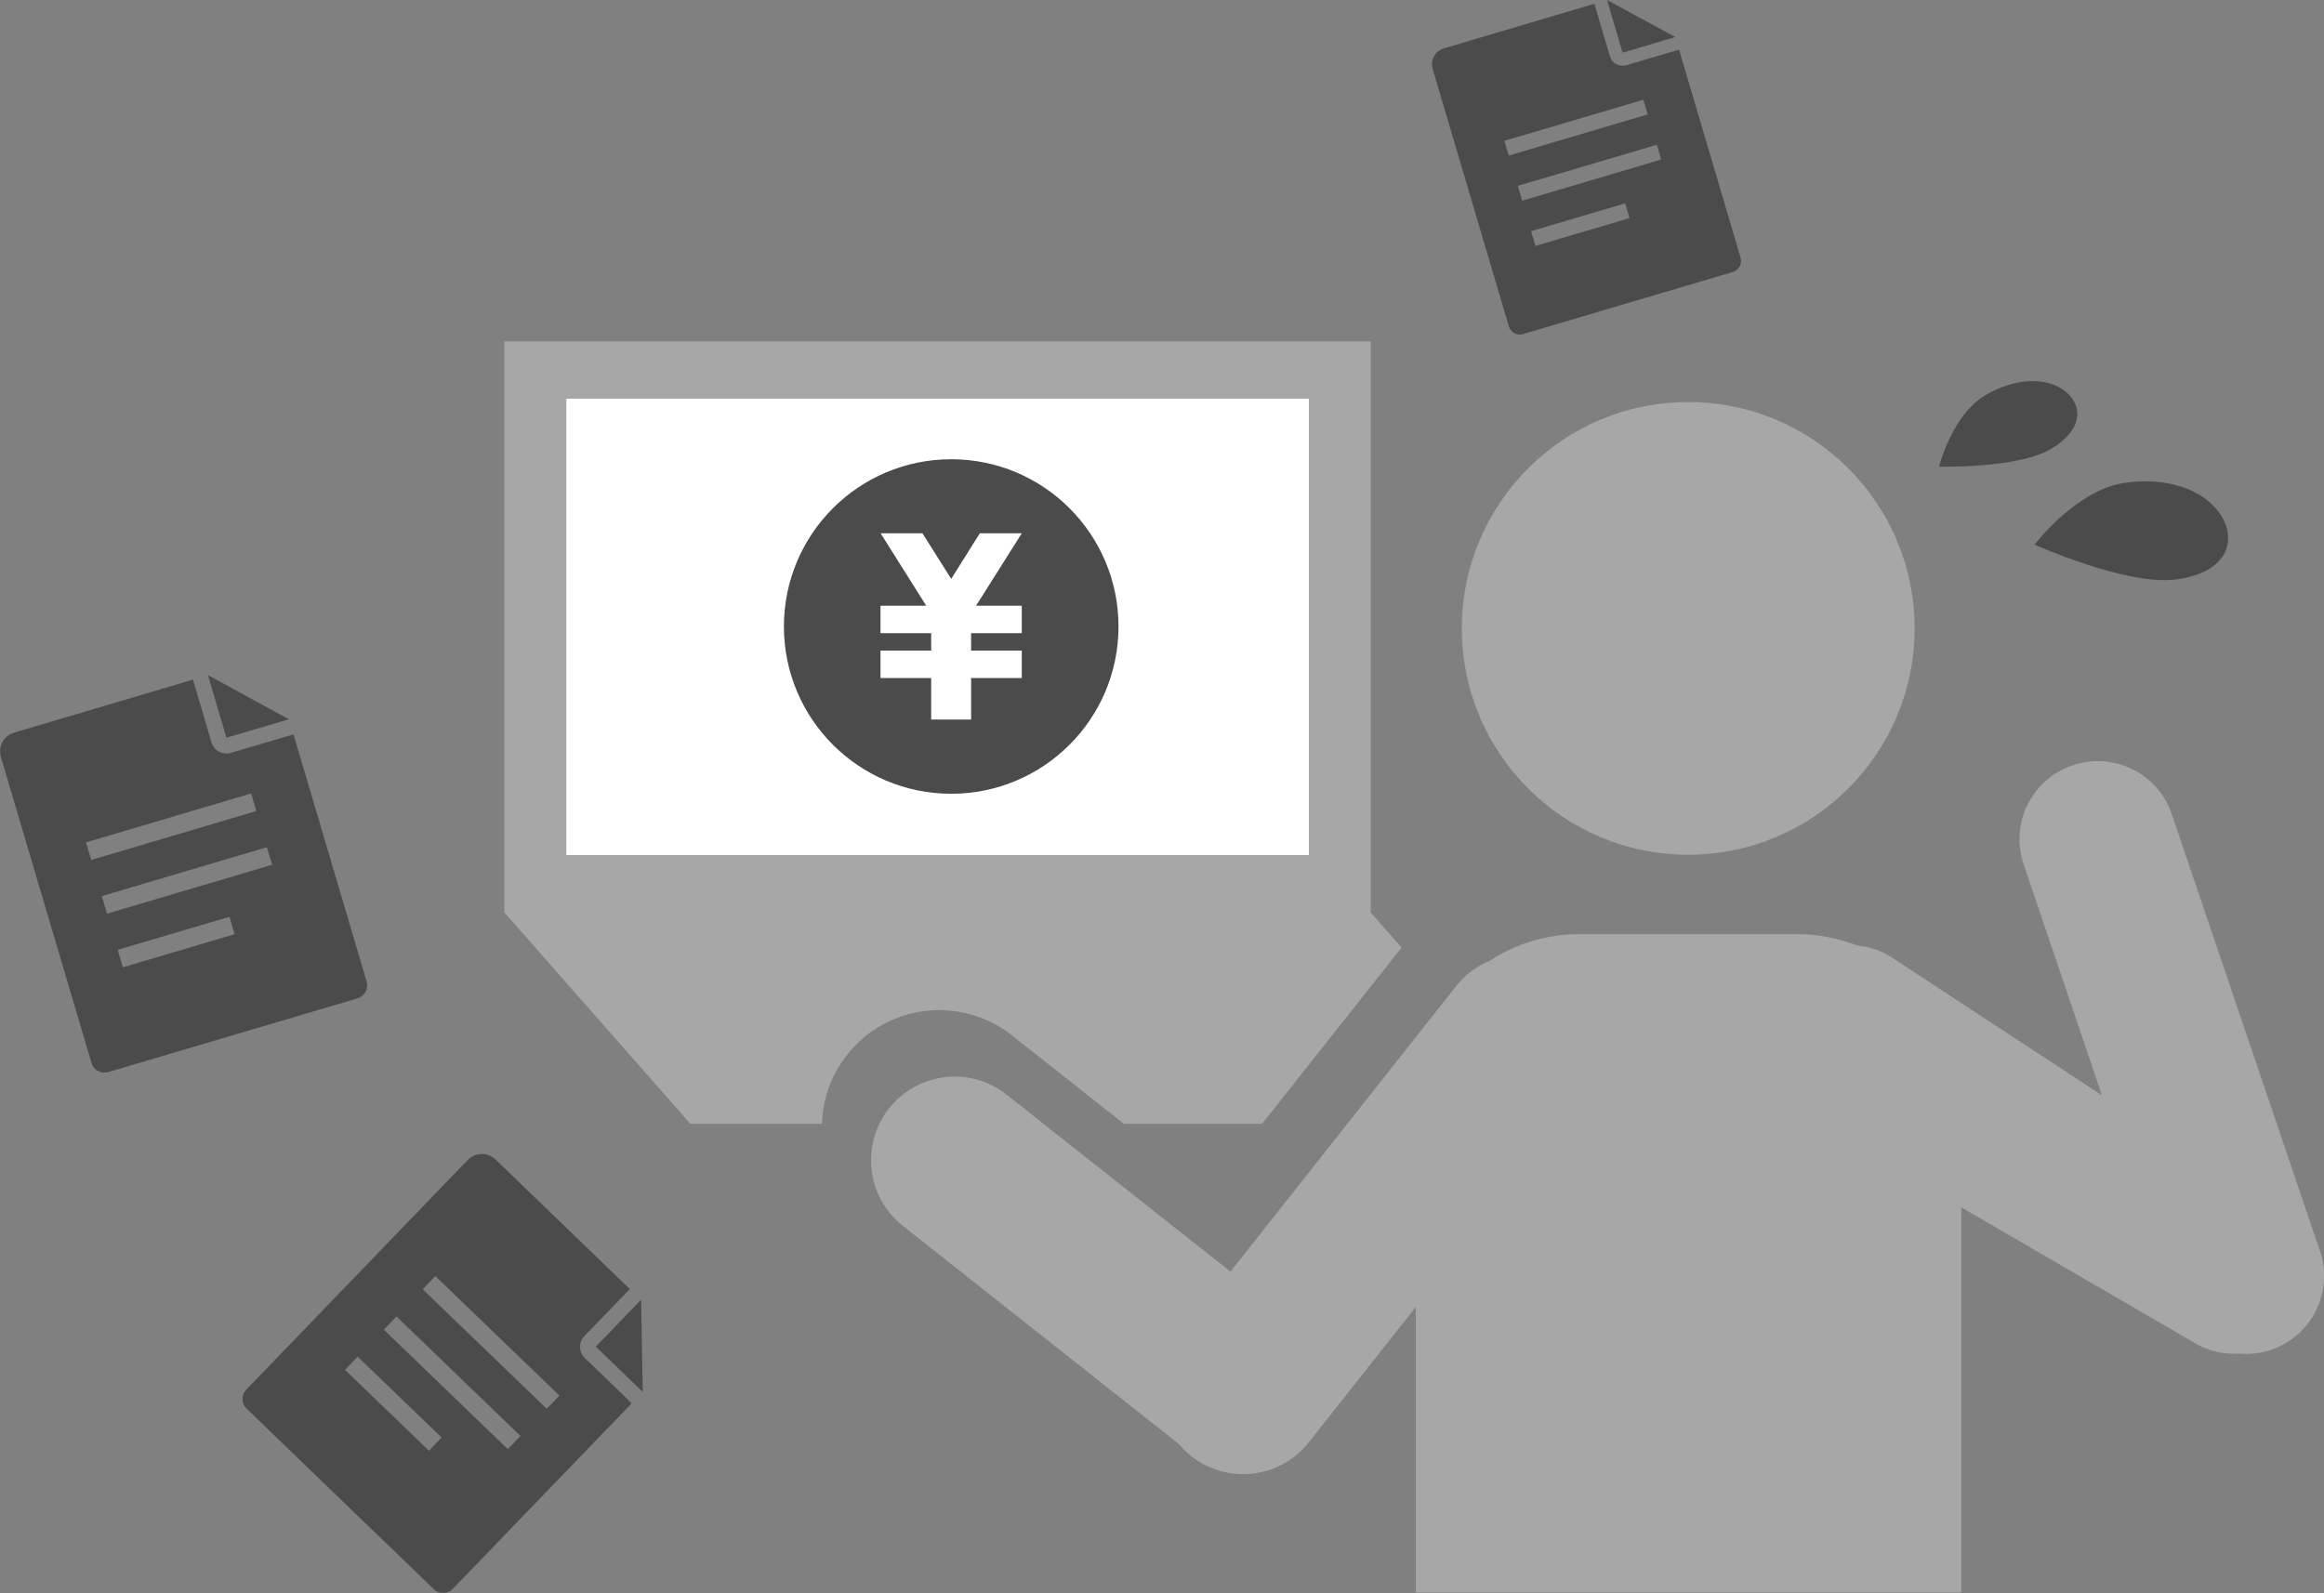 <?xml version="1.0" encoding="UTF-8"?>
<svg id="_レイヤー_2" data-name="レイヤー 2" xmlns="http://www.w3.org/2000/svg" width="160.03" height="109.72" viewBox="0 0 160.03 109.72">
  <rect x="0" y="0" width="160.03" height="109.72" fill="#808080" stroke="none"/>
  <defs>
    <style>
      .cls-1 {
        fill: #a7a7a7;
      }

      .cls-2 {
        fill: #fff;
      }

      .cls-3 {
        fill: #4b4b4b;
      }
    </style>
  </defs>
  <g id="_レイヤー_1-2" data-name="レイヤー 1">
    <g>
      <path class="cls-2" d="M38.99,27.44v31.47h51.16v-31.47h-51.16Z"/>
      <g>
        <circle class="cls-3" cx="65.5" cy="43.15" r="11.52"/>
        <polygon class="cls-2" points="70.36 43.61 66.87 43.61 66.87 44.81 70.36 44.81 70.36 46.7 66.87 46.7 66.87 49.56 64.12 49.56 64.12 46.7 60.63 46.7 60.63 44.81 64.12 44.81 64.12 43.61 60.63 43.61 60.63 41.72 63.78 41.72 60.64 36.73 63.52 36.73 65.5 39.87 67.47 36.73 70.36 36.73 67.21 41.72 70.36 41.72 70.36 43.61"/>
      </g>
      <path class="cls-1" d="M94.39,62.84h0V23.51h-59.66v39.33h0l12.81,14.56h9.06c.05-1.67.62-3.35,1.74-4.76,2.76-3.5,7.84-4.09,11.34-1.33l7.71,6.09h9.52l9.6-12.14-2.13-2.42ZM38.99,27.44h51.16v31.47h-51.16v-31.47Z"/>
      <g>
        <path class="cls-3" d="M141.18,30.95c2.3-1.33,2.2-2.99,1.14-3.91-1.15-1-3.28-1.17-5.58.16-2.3,1.33-3.22,4.94-3.22,4.94,0,0,5.37.14,7.67-1.2Z"/>
        <path class="cls-3" d="M149.82,39.91c3.4-.44,4.11-2.45,3.31-4.08-.87-1.76-3.32-3.03-6.73-2.59-3.4.44-6.3,4.27-6.3,4.27,0,0,6.32,2.84,9.72,2.4Z"/>
      </g>
      <g>
        <path class="cls-3" d="M110.86,3.89l-1.07-3.63-10.37,3.07c-.6.18-.94.81-.77,1.41l5.25,17.74c.12.41.56.65.97.53l14.46-4.28c.41-.12.65-.56.53-.97l-4.24-14.34-3.63,1.07c-.48.14-.99-.13-1.13-.61ZM112.21,15.02l-6.45,1.91h-.03s-.3-1.01-.3-1.01l6.47-1.91h.01s.3,1.01.3,1.01h0ZM114.39,10.99l-9.57,2.83-.3-1.02,9.57-2.83.3,1.02ZM113.46,7.88l-9.55,2.83h-.02s-.3-1.01-.3-1.01l9.57-2.83.3,1.02Z"/>
        <polygon class="cls-3" points="112.61 1.06 110.66 0 110.67 0 110.66 0 111.73 3.63 115.36 2.55 112.61 1.06"/>
      </g>
      <g>
        <path class="cls-3" d="M14.56,51.12l-1.27-4.31-12.32,3.65c-.71.21-1.12.96-.91,1.67l6.24,21.08c.15.49.66.77,1.15.63l17.17-5.08c.49-.15.77-.66.63-1.15l-5.04-17.03-4.31,1.27c-.57.17-1.17-.16-1.34-.73ZM16.16,64.34l-7.66,2.27h-.04s-.36-1.19-.36-1.19l7.68-2.27h.02s.36,1.2.36,1.2h0ZM18.74,59.56l-11.37,3.37-.36-1.21,11.37-3.37.36,1.21ZM17.65,55.86l-11.34,3.36h-.03s-.36-1.2-.36-1.2l11.37-3.37.36,1.21Z"/>
        <polygon class="cls-3" points="16.63 47.76 14.32 46.5 14.33 46.51 14.32 46.5 15.59 50.81 19.9 49.54 16.63 47.76"/>
      </g>
      <g>
        <path class="cls-3" d="M40.25,92.01l3.12-3.23-9.25-8.92c-.54-.52-1.39-.5-1.91.03l-15.25,15.82c-.36.37-.35.96.02,1.31l12.89,12.43c.37.36.96.35,1.31-.02l12.32-12.78-3.23-3.12c-.43-.41-.44-1.1-.03-1.52ZM29.54,99.92l-5.75-5.54-.03-.03.87-.91,5.77,5.56h.01s-.87.92-.87.92h0ZM34.97,99.81l-8.54-8.23.87-.91,8.54,8.23-.87.91ZM37.65,97.03l-8.52-8.21-.02-.02.87-.91,8.54,8.23-.87.91Z"/>
        <polygon class="cls-3" points="44.19 92.15 44.15 89.53 44.14 89.53 44.14 89.52 41.03 92.75 44.26 95.87 44.19 92.15"/>
      </g>
      <g>
        <path class="cls-1" d="M116.25,58.87c8.61,0,15.59-6.98,15.59-15.59s-6.98-15.59-15.59-15.59-15.59,6.98-15.59,15.59,6.98,15.59,15.59,15.59Z"/>
        <path class="cls-1" d="M159.74,86.13l-10.19-30.05c-.95-2.82-4.01-4.33-6.83-3.37-2.82.95-4.33,4.01-3.37,6.83l5.39,15.9-14.46-9.49c-.75-.49-1.58-.75-2.41-.83-1.27-.5-2.65-.78-4.09-.78h-15.04c-2.27,0-4.38.67-6.15,1.83-.89.36-1.7.95-2.33,1.76l-15.53,19.65-15.42-12.19c-2.5-1.97-6.12-1.55-8.09.95-1.97,2.5-1.55,6.12.95,8.09l19,15.02c.25.3.54.59.86.84,2.5,1.97,6.12,1.55,8.09-.95l7.37-9.32v19.66h37.56v-26.53l15.86,9.22c1.01.66,2.16.92,3.27.86.72.06,1.47-.01,2.2-.26,2.82-.95,4.33-4.01,3.37-6.83Z"/>
      </g>
    </g>
  </g>
</svg>
